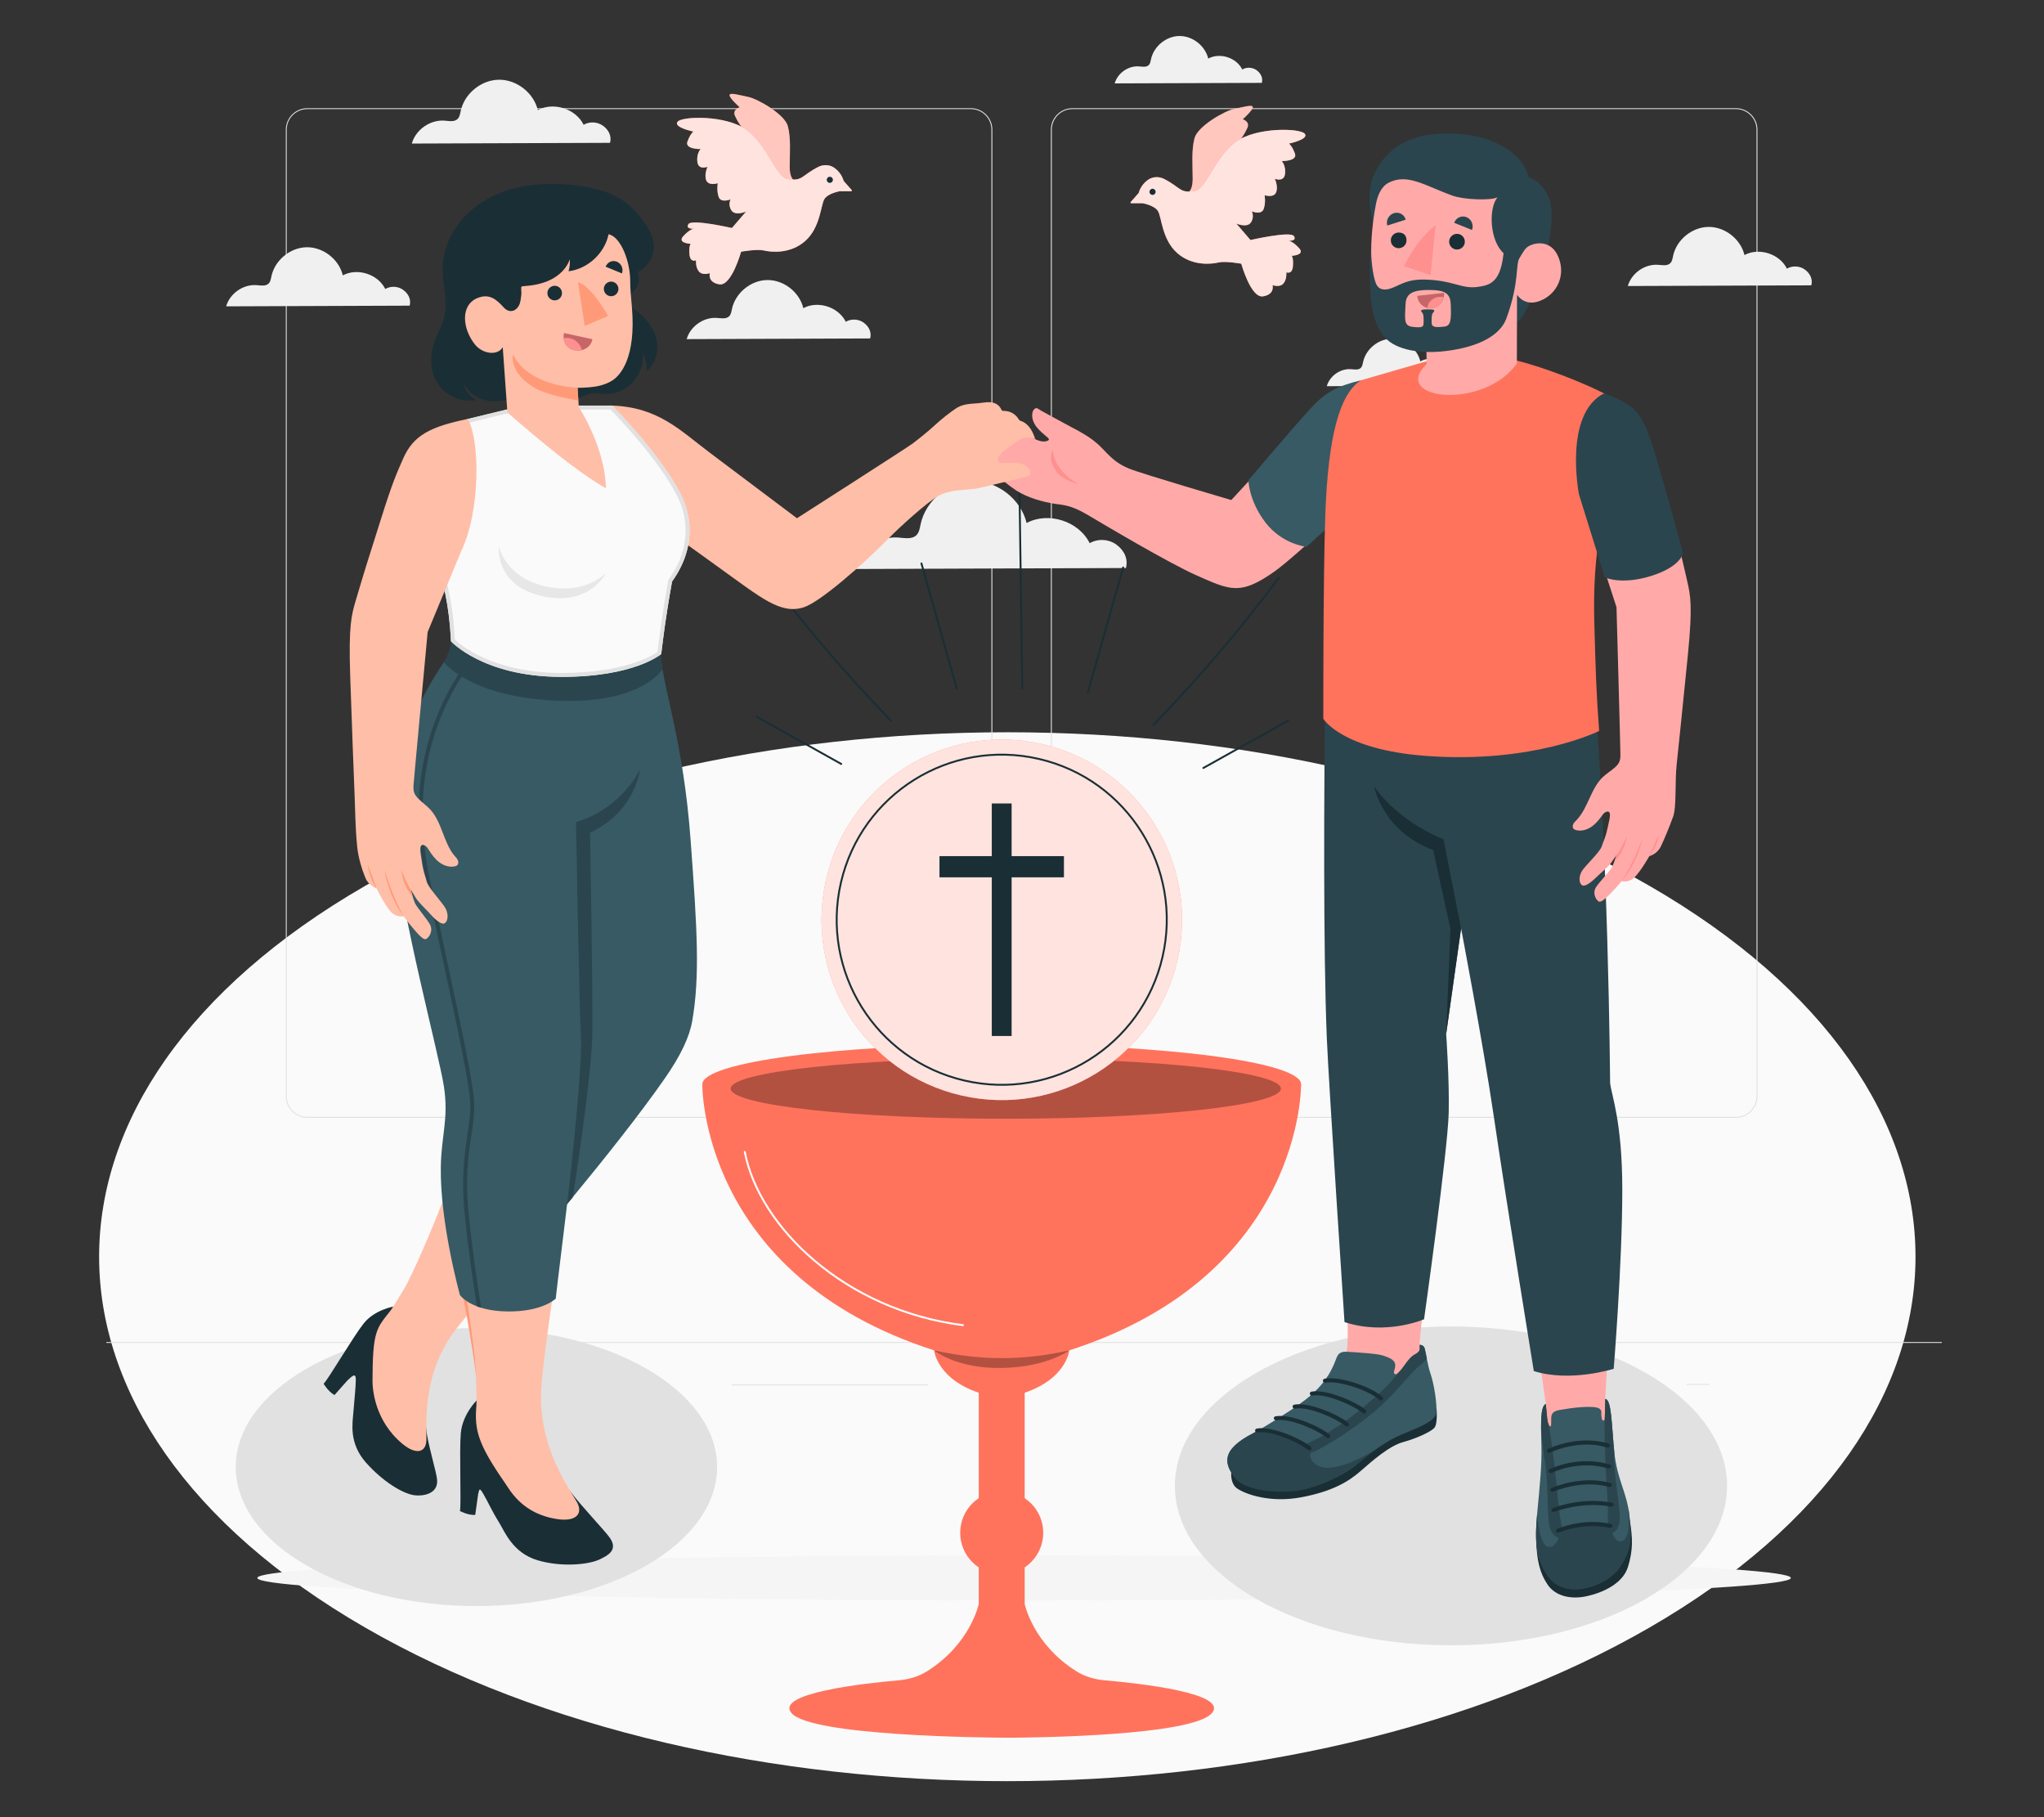 <?xml version="1.0" encoding="UTF-8"?>
<svg id="Layer_2" data-name="Layer 2" xmlns="http://www.w3.org/2000/svg" viewBox="0 0 540 480">
  <rect x="0" y="0" width="540" height="480" fill="#333333" stroke="none"/>
  <defs>
    <style>
      .cls-1 {
        fill: #ff9a79;
      }

      .cls-1, .cls-2, .cls-3, .cls-4, .cls-5, .cls-6, .cls-7, .cls-8, .cls-9, .cls-10, .cls-11, .cls-12, .cls-13, .cls-14, .cls-15, .cls-16, .cls-17, .cls-18 {
        stroke-width: 0px;
      }

      .cls-2 {
        fill: #ff735d;
      }

      .cls-3 {
        fill: #375a64;
      }

      .cls-4 {
        fill: #e1e1e1;
      }

      .cls-5 {
        fill: #ffbea7;
      }

      .cls-6 {
        fill: #2b454e;
      }

      .cls-7 {
        opacity: .3;
      }

      .cls-8 {
        opacity: .8;
      }

      .cls-8, .cls-16 {
        fill: #fff;
      }

      .cls-9 {
        fill: #c76668;
      }

      .cls-10 {
        fill: #f5f5f5;
      }

      .cls-11 {
        fill: #f0f0f0;
      }

      .cls-12, .cls-19, .cls-20, .cls-21 {
        fill: none;
      }

      .cls-13 {
        fill: #1a2e35;
      }

      .cls-14 {
        fill: #e7e7e7;
      }

      .cls-15 {
        fill: #ff9090;
      }

      .cls-16 {
        opacity: .6;
      }

      .cls-17 {
        fill: #fafafa;
      }

      .cls-18 {
        fill: #ffaaa8;
      }

      .cls-19 {
        stroke: #fff;
      }

      .cls-19, .cls-20 {
        stroke-linecap: round;
        stroke-linejoin: round;
      }

      .cls-19, .cls-20, .cls-21 {
        stroke-width: .5px;
      }

      .cls-20, .cls-21 {
        stroke: #1a2e35;
      }

      .cls-21 {
        stroke-miterlimit: 10;
      }
    </style>
  </defs>
  <g id="Layer_2-2" data-name="Layer 2">
    <g>
      <g>
        <path class="cls-11" d="m332.03,18.58c-1.08-.82-2.67-.91-3.84-.23-1.56-3.15-5.9-4.54-8.99-2.88-.81-3.39-4.15-6-7.63-5.96-3.49.04-6.76,2.73-7.49,6.14-.12.54-.19,1.14-.58,1.53-.63.64-1.68.43-2.58.36-2.82-.22-5.66,1.76-6.43,4.49l38.87-.14c.34-1.32-.25-2.49-1.33-3.31Z"/>
        <path id="Floor" class="cls-17" d="m96.46,234c-93.7,54.1-93.7,141.81,0,195.91,93.7,54.1,245.62,54.1,339.32,0,93.7-54.1,93.7-141.81,0-195.91-93.7-54.1-245.62-54.1-339.32,0Z"/>
        <g>
          <g>
            <g>
              <path class="cls-4" d="m458.61,295.27h-175.29c-3.13,0-5.69-2.55-5.69-5.69V34.26c0-3.13,2.55-5.68,5.69-5.68h175.29c3.13,0,5.69,2.55,5.69,5.68v255.32c0,3.13-2.55,5.69-5.69,5.69ZM283.32,28.82c-3,0-5.44,2.44-5.44,5.44v255.32c0,3,2.44,5.44,5.44,5.44h175.29c3,0,5.44-2.44,5.44-5.44V34.26c0-3-2.44-5.44-5.44-5.44h-175.29Z"/>
              <path class="cls-4" d="m256.48,295.27H81.19c-3.13,0-5.68-2.55-5.68-5.69V34.26c0-3.13,2.55-5.68,5.68-5.68h175.29c3.13,0,5.69,2.55,5.69,5.68v255.32c0,3.13-2.55,5.69-5.69,5.69ZM81.19,28.82c-3,0-5.44,2.44-5.44,5.44v255.32c0,3,2.44,5.44,5.44,5.44h175.29c3,0,5.44-2.44,5.44-5.44V34.26c0-3-2.44-5.44-5.44-5.44H81.19Z"/>
            </g>
            <rect class="cls-4" x="28.1" y="354.49" width="484.9" height=".24"/>
          </g>
          <rect class="cls-4" x="78.21" y="368.33" width="15.58" height=".24"/>
          <rect class="cls-4" x="193.3" y="365.7" width="51.91" height=".24"/>
          <rect class="cls-4" x="94.75" y="377.34" width="35.16" height=".24"/>
          <rect class="cls-4" x="395.03" y="365.57" width="41.89" height=".24"/>
          <rect class="cls-4" x="445.55" y="365.57" width="6.14" height=".24"/>
          <rect class="cls-4" x="334.76" y="371.62" width="52.26" height=".24"/>
        </g>
        <path class="cls-11" d="m476.87,71.24c-1.35-1.02-3.33-1.14-4.79-.28-1.94-3.92-7.35-5.66-11.21-3.59-1.01-4.23-5.17-7.48-9.52-7.43-4.35.05-8.43,3.4-9.34,7.65-.14.68-.24,1.42-.72,1.91-.79.8-2.1.53-3.22.45-3.52-.27-7.06,2.2-8.02,5.6l48.48-.18c.42-1.64-.31-3.11-1.66-4.13Z"/>
        <path class="cls-11" d="m228.23,85.27c-1.35-1.02-3.33-1.14-4.79-.28-1.94-3.92-7.35-5.66-11.21-3.59-1.01-4.23-5.17-7.48-9.52-7.43-4.35.05-8.43,3.4-9.34,7.65-.14.68-.24,1.42-.72,1.91-.79.8-2.1.53-3.22.45-3.52-.27-7.06,2.2-8.02,5.6l48.48-.18c.42-1.64-.31-3.11-1.66-4.13Z"/>
        <path class="cls-11" d="m106.57,76.61c-1.35-1.02-3.33-1.14-4.79-.28-1.94-3.92-7.35-5.66-11.21-3.59-1.01-4.23-5.17-7.48-9.52-7.43-4.35.05-8.43,3.4-9.34,7.65-.14.68-.24,1.42-.72,1.91-.79.8-2.1.53-3.22.45-3.52-.27-7.06,2.2-8.02,5.6l48.48-.18c.42-1.64-.31-3.11-1.66-4.13Z"/>
        <path class="cls-11" d="m159.36,33.26c-1.46-1.1-3.59-1.23-5.17-.3-2.1-4.24-7.94-6.11-12.11-3.88-1.09-4.57-5.59-8.08-10.28-8.02-4.7.06-9.11,3.68-10.09,8.27-.16.73-.26,1.53-.78,2.06-.85.87-2.26.58-3.47.48-3.8-.3-7.63,2.37-8.66,6.05l52.37-.19c.46-1.77-.33-3.36-1.79-4.46Z"/>
        <path class="cls-11" d="m388.06,98.56c-1.08-.82-2.67-.91-3.84-.23-1.56-3.15-5.9-4.54-8.99-2.88-.81-3.39-4.15-6-7.63-5.96-3.49.04-6.76,2.73-7.49,6.14-.12.54-.19,1.14-.58,1.53-.63.64-1.68.43-2.58.36-2.82-.22-5.66,1.76-6.43,4.49l38.87-.14c.34-1.32-.25-2.49-1.33-3.31Z"/>
        <path class="cls-11" d="m407.86,169.16c-1.08-.82-2.67-.91-3.84-.23-1.56-3.15-5.9-4.54-8.99-2.88-.81-3.39-4.15-6-7.63-5.96-3.49.04-6.76,2.73-7.49,6.14-.12.54-.19,1.14-.58,1.53-.63.64-1.68.43-2.58.36-2.82-.22-5.66,1.76-6.43,4.49l38.87-.14c.34-1.32-.25-2.49-1.33-3.31Z"/>
        <path class="cls-11" d="m294.99,143.9c-2.01-1.52-4.94-1.69-7.11-.42-2.88-5.83-10.92-8.4-16.66-5.33-1.5-6.28-7.68-11.11-14.14-11.03-6.46.08-12.53,5.05-13.87,11.37-.21,1-.35,2.1-1.07,2.84-1.17,1.19-3.11.79-4.78.66-5.23-.41-10.49,3.26-11.91,8.31l72.01-.26c.63-2.44-.45-4.62-2.46-6.14Z"/>
        <path class="cls-10" d="m473.12,416.81c0,3.28-90.69,5.95-202.57,5.95s-202.57-2.66-202.57-5.95,90.69-5.95,202.57-5.95,202.57,2.66,202.57,5.95Z"/>
        <g>
          <path class="cls-2" d="m343.73,286.4h-158.19s-.72,50.37,61.24,70.29c0,0,.72,7.97,13.04,11.59h9.63c12.32-3.62,13.04-11.59,13.04-11.59,61.96-19.93,61.24-70.29,61.24-70.29Z"/>
          <path class="cls-2" d="m291.72,443.83c-2.62-.23-5.16-1-7.31-2.35-11.53-7.2-13.7-17.78-13.7-17.78v-60.6l-3.77.59h0s-8.37-.59-8.37-.59v60.6s-2.17,10.57-13.7,17.78c-2.16,1.35-4.7,2.12-7.31,2.35-9.2.8-32.99,3.42-28.45,8.68,5.21,6.04,50.71,6.47,57.08,6.5h0s.13,0,.36,0c.25,0,.39,0,.39,0h0c6.11-.03,48.04-.48,53.23-6.5,4.54-5.26-19.25-7.88-28.45-8.68Z"/>
          <circle class="cls-2" cx="264.64" cy="404.88" r="10.97"/>
          <ellipse class="cls-2" cx="264.64" cy="286.4" rx="79.09" ry="10.51"/>
          <ellipse class="cls-7" cx="265.71" cy="287.55" rx="72.69" ry="7.96"/>
          <path class="cls-7" d="m282.5,356.69c-12.48,2.76-23.23,2.72-35.72,0,0,0,5.88,4.93,18.12,4.65,11.88-.28,17.6-4.65,17.6-4.65Z"/>
          <g>
            <circle class="cls-2" cx="264.64" cy="242.94" r="47.62" transform="translate(-31.59 446.17) rotate(-77)"/>
            <circle class="cls-8" cx="264.64" cy="242.94" r="47.62" transform="translate(-31.59 446.17) rotate(-77)"/>
            <g>
              <rect class="cls-13" x="262.02" y="212.23" width="5.24" height="61.42"/>
              <rect class="cls-13" x="248.2" y="226.14" width="32.88" height="5.6"/>
            </g>
            <circle class="cls-21" cx="264.64" cy="242.94" r="43.6" transform="translate(-31.67 446.05) rotate(-76.98)"/>
          </g>
          <path class="cls-19" d="m196.76,304.28c3.78,19.74,26.4,41.8,57.64,45.76"/>
        </g>
        <g>
          <path class="cls-20" d="m222.25,201.8c-7.49-4.18-14.97-8.36-22.46-12.55"/>
          <path class="cls-20" d="m235.44,190.41c-11.87-12.22-22.96-25.21-33.16-38.86"/>
          <path class="cls-20" d="m252.76,181.85c-2.86-10.13-6.47-22.89-9.33-33.02"/>
          <path class="cls-20" d="m317.91,202.86c7.49-4.18,14.97-8.36,22.46-12.55"/>
          <path class="cls-20" d="m304.71,191.47c11.87-12.22,22.96-25.21,33.16-38.86"/>
          <path class="cls-20" d="m287.4,182.91c2.86-10.13,6.47-22.89,9.33-33.02"/>
          <path class="cls-20" d="m270.08,181.85c-.25-17.61-.5-35.22-.75-52.83"/>
        </g>
        <g>
          <path class="cls-2" d="m313.37,51.06s1.72-.07,1.72-3.81-.36-7.62.5-10.78c.86-3.16,7.98-7.19,10.42-7.69,2.44-.5,5.03-1.29,4.96-.43s-2.66,3.16-2.66,3.16c0,0,2.01.57,1.22,2.3-.79,1.72-1.65,2.81-1.65,2.81,0,0-.22,7.1-.29,7.32-.07.22-5.42,10.78-5.42,10.78l-8.8-3.66Z"/>
          <path class="cls-16" d="m313.37,51.06s1.72-.07,1.72-3.81-.36-7.62.5-10.78c.86-3.16,7.98-7.19,10.42-7.69,2.44-.5,5.03-1.29,4.96-.43s-2.66,3.16-2.66,3.16c0,0,2.01.57,1.22,2.3-.79,1.72-1.65,2.81-1.65,2.81,0,0-.22,7.1-.29,7.32-.07.22-5.42,10.78-5.42,10.78l-8.8-3.66Z"/>
          <path class="cls-2" d="m300.86,50.93l-2.15,2.45c-.1.12-.02.3.14.3h2.99s3.13.52,4.09,2.09c.96,1.56,1.04,7.48,5.04,11.04,4,3.56,9.13,2.96,10.96,2.52,1.83-.43,6,.33,6,.33,0,0,2.52,9.14,5.74,8.62,3.22-.52,2.52-2.96,2.52-2.96,0,0,1.91.7,2.87-.43.96-1.13.78-2.96.78-2.96,0,0,1.57.7,1.74-1.65.17-2.35-.35-2.7-.35-2.7,0,0,3.65-.17,2-2-1.65-1.83-2.78-2-2.78-2,0,0,2.26.17,1.39-1.22-.87-1.39-11.48,1.04-11.48,1.04l-3.74-4.35s2.78,1.22,3.83-.26c1.04-1.48.26-2.96.26-2.96,0,0,2.52,1.04,3.13-.61.61-1.65.26-3.65.26-3.65,0,0,2.43.78,3.04-.78s-.35-3.56-.35-3.56c0,0,2.43.96,2.7-1.3.26-2.26-.87-3.39-.87-3.39,0,0,4.26.09,3.48-2-.78-2.09-1.57-2.61-1.57-2.61,0,0,5.39-1.13,4.17-2.61-1.22-1.48-12.78-1.83-18.26,2.17s-7.74,12.43-10.78,12.95c-4.04.69-3.64-.91-8.15-3.19-1.36-.69-3.02-.61-4.26.28-1.95,1.39-2.4,3.38-2.4,3.38Z"/>
          <path class="cls-8" d="m300.86,50.93l-2.15,2.45c-.1.12-.02.3.14.3h2.99s3.13.52,4.09,2.09c.96,1.56,1.04,7.48,5.04,11.04,4,3.56,9.13,2.96,10.96,2.52,1.83-.43,6,.33,6,.33,0,0,2.52,9.14,5.74,8.62,3.22-.52,2.52-2.96,2.52-2.96,0,0,1.91.7,2.87-.43.96-1.13.78-2.96.78-2.96,0,0,1.57.7,1.74-1.65.17-2.35-.35-2.7-.35-2.7,0,0,3.65-.17,2-2-1.65-1.83-2.78-2-2.78-2,0,0,2.26.17,1.39-1.22-.87-1.39-11.48,1.04-11.48,1.04l-3.74-4.35s2.78,1.22,3.83-.26c1.04-1.48.26-2.96.26-2.96,0,0,2.52,1.04,3.13-.61.61-1.65.26-3.65.26-3.65,0,0,2.43.78,3.04-.78s-.35-3.56-.35-3.56c0,0,2.43.96,2.7-1.3.26-2.26-.87-3.39-.87-3.39,0,0,4.26.09,3.48-2-.78-2.09-1.57-2.61-1.57-2.61,0,0,5.39-1.13,4.17-2.61-1.22-1.48-12.78-1.83-18.26,2.17s-7.74,12.43-10.78,12.95c-4.04.69-3.64-.91-8.15-3.19-1.36-.69-3.02-.61-4.26.28-1.95,1.39-2.4,3.38-2.4,3.38Z"/>
          <path class="cls-13" d="m305.3,50.67c0,.45-.36.81-.81.81s-.81-.36-.81-.81.36-.81.81-.81.81.36.81.81Z"/>
        </g>
        <g>
          <path class="cls-2" d="m210.35,47.89s-1.72-.07-1.72-3.81.36-7.62-.5-10.78c-.86-3.16-7.98-7.19-10.42-7.69-2.44-.5-5.03-1.29-4.96-.43.07.86,2.66,3.16,2.66,3.16,0,0-2.01.57-1.22,2.3.79,1.72,1.65,2.81,1.65,2.81,0,0,.22,7.1.29,7.32.07.22,5.42,10.78,5.42,10.78l8.8-3.66Z"/>
          <path class="cls-16" d="m210.35,47.89s-1.72-.07-1.72-3.81.36-7.62-.5-10.78c-.86-3.16-7.98-7.19-10.42-7.69-2.44-.5-5.03-1.29-4.96-.43.07.86,2.66,3.16,2.66,3.16,0,0-2.01.57-1.22,2.3.79,1.72,1.65,2.81,1.65,2.81,0,0,.22,7.1.29,7.32.07.22,5.42,10.78,5.42,10.78l8.8-3.66Z"/>
          <path class="cls-2" d="m222.86,47.76l2.15,2.45c.1.12.02.3-.14.3h-2.99s-3.13.52-4.09,2.09c-.96,1.57-1.04,7.48-5.04,11.04-4,3.56-9.13,2.96-10.96,2.52-1.83-.43-6,.33-6,.33,0,0-2.52,9.14-5.74,8.62-3.22-.52-2.52-2.96-2.52-2.96,0,0-1.91.7-2.87-.43-.96-1.13-.78-2.96-.78-2.96,0,0-1.57.7-1.74-1.65-.17-2.35.35-2.7.35-2.7,0,0-3.65-.17-2-2,1.65-1.83,2.78-2,2.78-2,0,0-2.26.17-1.39-1.22.87-1.39,11.48,1.04,11.48,1.04l3.74-4.35s-2.78,1.22-3.83-.26c-1.04-1.48-.26-2.96-.26-2.96,0,0-2.52,1.04-3.13-.61-.61-1.65-.26-3.65-.26-3.65,0,0-2.43.78-3.04-.78-.61-1.57.35-3.56.35-3.56,0,0-2.43.96-2.7-1.3-.26-2.26.87-3.39.87-3.39,0,0-4.26.09-3.48-2,.78-2.09,1.56-2.61,1.56-2.61,0,0-5.39-1.13-4.17-2.61,1.22-1.48,12.78-1.83,18.26,2.17s7.74,12.43,10.78,12.95c4.04.69,3.64-.91,8.15-3.19,1.36-.69,3.02-.61,4.26.28,1.95,1.39,2.4,3.38,2.4,3.38Z"/>
          <path class="cls-8" d="m222.86,47.76l2.15,2.45c.1.12.02.3-.14.3h-2.99s-3.13.52-4.09,2.09c-.96,1.57-1.04,7.48-5.04,11.04-4,3.56-9.13,2.96-10.96,2.52-1.83-.43-6,.33-6,.33,0,0-2.52,9.14-5.74,8.62-3.22-.52-2.52-2.96-2.52-2.96,0,0-1.91.7-2.87-.43-.96-1.13-.78-2.96-.78-2.96,0,0-1.57.7-1.74-1.65-.17-2.35.35-2.7.35-2.7,0,0-3.65-.17-2-2,1.65-1.83,2.78-2,2.78-2,0,0-2.26.17-1.39-1.22.87-1.39,11.48,1.04,11.48,1.04l3.74-4.35s-2.78,1.22-3.83-.26c-1.04-1.48-.26-2.96-.26-2.96,0,0-2.52,1.04-3.13-.61-.61-1.65-.26-3.65-.26-3.65,0,0-2.43.78-3.04-.78-.61-1.57.35-3.56.35-3.56,0,0-2.43.96-2.7-1.3-.26-2.26.87-3.39.87-3.39,0,0-4.26.09-3.48-2,.78-2.09,1.56-2.61,1.56-2.61,0,0-5.39-1.13-4.17-2.61,1.22-1.48,12.78-1.83,18.26,2.17s7.74,12.43,10.78,12.95c4.04.69,3.64-.91,8.15-3.19,1.36-.69,3.02-.61,4.26.28,1.95,1.39,2.4,3.38,2.4,3.38Z"/>
          <path class="cls-13" d="m218.42,47.5c0,.45.36.81.81.81s.81-.36.81-.81-.36-.81-.81-.81-.81.36-.81.81Z"/>
        </g>
        <ellipse id="Shadow" class="cls-4" cx="383.33" cy="392.49" rx="72.94" ry="42.11"/>
        <ellipse id="Shadow-2" data-name="Shadow" class="cls-4" cx="125.87" cy="387.52" rx="63.58" ry="36.71"/>
        <g id="Characters">
          <g id="Bottom">
            <g>
              <path class="cls-18" d="m375.05,355.24c0-3.08,1.96-16.91,1.96-16.91l-21.63-.78s1.34,15.33.26,20.07c-.72,3.15-4.46,8.04-5.54,9.61-1.08,1.57,13.52,2.19,18.9.77,5.39-1.41,6.74-3.77,6.86-7.02.13-3.25-.82-5.74-.82-5.74Z"/>
              <g>
                <path class="cls-13" d="m325.5,388.36c-.34.02-.62,3.48,1.33,4.81,2.25,1.54,8.71,3.87,16.94,2.33,8.23-1.54,12.56-4.18,15.7-6.94,3.15-2.76,7.55-6.64,11.25-7.65,3.44-.94,7.12-2.63,8.17-3.69,1.05-1.06.6-5.41.6-5.41l-53.99,16.54Z"/>
                <path class="cls-3" d="m375.05,355.24s1.04-.06,1.32.94c.34,1.19.85,4.66,1.53,6.6.95,2.69,1.84,8.28,1.53,10.55-.31,2.27-5.88,4.21-9.42,5.71-3.62,1.54-7.73,4.48-11.3,7.57-3.7,3.19-11.69,6.79-17.09,7.12-6.4.39-13.72-1.01-15.56-3.6-2.27-3.21-4.02-6.99,5.19-11.64,1.74-.88,7.82-4.71,9.88-6.09,5.59-3.73,9.47-7.07,11.74-13.15.27-.71.54-1.5,1.24-1.9.54-.31,1.21-.31,1.83-.28,1.59.09,7.95.46,9.43.99,1.31.47,3.16.99,3.23,2.48.03.52-.1,1.03-.26,1.53-.09.31-.15.72.15.88.29.15.64-.07.87-.29.94-.88,1.59-1.97,2.37-2.97.41-.54.87-1.06,1.41-1.5.49-.4,1.13-.62,1.56-1.07.54-.56.36-1.2.34-1.9Z"/>
                <path class="cls-6" d="m358.71,386.61c1.57-1.36,3.24-2.68,4.93-3.87h0s-10.73,6.93-15.43,4.43c-3.03-1.61-1.79-3.9-1.77-4.61.02-.71-10.56-4.96-13.4-5.08h0c-.76.45-1.4.81-1.8,1.01-9.21,4.65-7.46,8.43-5.19,11.64,1.83,2.59,7.19,4.35,15.45,3.79,5.4-.37,13.5-4.12,17.2-7.31Z"/>
                <path class="cls-6" d="m347.09,380.46c-5.75,2.55-3.17,3.38-1.5,3.48,1.67.1,11.23-5.85,16.99-10.63,6-4.98,9.65-10.23,11.88-12.06.83-.68,1.72-1.51,2.51-2.28-.24-1.17-.43-2.24-.59-2.8-.28-1-1.32-.94-1.32-.94.02.7.2,1.34-.34,1.9-.43.44-1.07.67-1.56,1.07-.54.44-.99.96-1.41,1.5-.77,1-1.43,2.09-2.37,2.97-4.75,6.3-16.54,15.24-22.29,17.78Z"/>
                <g>
                  <path class="cls-13" d="m345.95,383.13c.13,0,.26-.06.36-.15.24-.2.25-.54.03-.75-1.79-1.74-9.97-5.62-14.28-4.89-.32.05-.53.33-.48.62.05.29.32.47.67.43,4.02-.67,11.81,3.19,13.23,4.58.12.12.3.18.46.16Z"/>
                  <path class="cls-13" d="m350.9,379.89c.13,0,.26-.06.36-.15.24-.2.25-.54.03-.75-1.79-1.74-9.97-5.61-14.28-4.89-.32.05-.53.33-.48.62.05.29.35.48.67.43,4.03-.67,11.81,3.19,13.23,4.57.12.12.3.18.46.16Z"/>
                  <path class="cls-13" d="m355.86,376.81c.13,0,.26-.06.36-.15.24-.2.25-.54.03-.75-1.79-1.74-9.97-5.62-14.28-4.89-.32.05-.53.33-.48.62.05.29.34.48.67.43,4.03-.67,11.81,3.19,13.23,4.57.12.12.3.18.46.16Z"/>
                  <path class="cls-13" d="m360.41,373.37c.13,0,.26-.06.36-.15.24-.2.25-.54.03-.75-1.79-1.74-9.99-5.61-14.28-4.89-.32.05-.53.33-.48.62.05.29.34.48.67.43,4.02-.67,11.81,3.19,13.23,4.57.12.12.3.18.46.16Z"/>
                  <path class="cls-13" d="m364.87,369.93c.13,0,.25-.05.35-.14.24-.2.26-.54.04-.75-2.47-2.48-10.97-5.6-15.28-4.87-.32.05-.53.33-.48.62.05.29.35.47.67.43,3.88-.65,12.03,2.35,14.21,4.55.12.13.3.18.47.17Z"/>
                </g>
              </g>
            </g>
            <g>
              <path class="cls-18" d="m424.09,369.53s.25-5.66,1.03-17.83l-19.3,1.03,2.56,18.13s-.51,5.89.99,9.09c1.49,3.2,12.76,3.58,14.58-.23,1.82-3.8.15-10.19.15-10.19Z"/>
              <g>
                <path class="cls-13" d="m405.85,406.97c.15,5.17.96,8.59,3.01,11.61,2.05,3.02,6.1,3.96,10.28,3.06,4.18-.9,9.58-3.29,10.95-7.75,1.37-4.46,1.25-7.52.5-12.3l-24.74,5.39Z"/>
                <path class="cls-3" d="m424.09,369.53c1.7.11,1.68,7.01,2.38,13.95.76,7.44,3.26,10.51,3.96,16.61.8,6.97.24,10.09-2.82,14.32-3.06,4.23-13.46,8.4-18.27,2.38-3.92-4.91-3.87-10.37-3.21-17.33.68-7.2,1.22-12.27,1.09-17.73-.12-5.22-.35-10.28,1.16-10.87.08.77.16,1.74.25,2.49.07.58.13,3.4,1.08,3.43.12-.67.12-1.29.1-1.97-.02-.59.06-1.23.54-1.69.48-.46,1.23-.6,1.92-.72,1.69-.29,3.39-.55,5.1-.68.85-.07,1.71-.11,2.56-.1.69,0,1.51.05,2.15.25.4.12.76.37.9.71.1.25.07.53.06.8-.02.48.03.96.16,1.43.05.21.21.46.46.41.2-.04.29-.25.3-.42.04-.84.15-4.81.13-5.26Z"/>
                <path class="cls-6" d="m430.13,398.11c.13,1.01.87,7.66-1.33,8.87-2.38,1.31-3.44-3.92-3.44-3.92,0,0-5.39-1.39-13.44,1.57.36,1.08-1,4.65-3.15,3.9-2.13-.74-2.68-8.38-2.69-8.48-.6,6.68-.53,11.97,3.27,16.73,4.8,6.02,15.21,1.85,18.27-2.38,3.06-4.23,3.62-7.35,2.82-14.32-.08-.7-.19-1.35-.31-1.98Z"/>
                <path class="cls-6" d="m424.72,403.51c-.07,2.52,2.91,1.66,3.18-1.9.27-3.56-1.7-12-1.43-18.13-.71-6.94-.68-13.84-2.38-13.95,0,.09-.08,3.62-.08,3.62,0,0-.03,1.1-.06,1.64-.16,5.14.3,15.08.63,19.78.34,4.7.2,6.42.13,8.94Z"/>
                <path class="cls-6" d="m412.84,404.55c-.46-2.47-.87-4.15-1.27-8.84-.4-4.66-1.49-14.42-2.46-19.5-.38-.86-.43-2.45-.48-2.87-.08-.7-.15-1.59-.23-2.33,0-.05-.02-.1-.03-.16-1.09.44-1.27,3.23-1.23,6.72.13,2.02.41,4.51.83,7.53,1.22,5.99.6,14.71,1.42,18.18.83,3.46,3.91,3.74,3.45,1.27Z"/>
                <g>
                  <path class="cls-13" d="m411.75,404.83c.08,0,.16-.03.23-.06.06-.03,6.37-2.73,13.2-1.2.34.07.69-.1.79-.38.1-.29-.09-.58-.42-.65-7.31-1.64-13.84,1.17-14.12,1.29-.31.14-.45.46-.3.72.11.2.36.3.61.28Z"/>
                  <path class="cls-13" d="m410.54,399.36c.07,0,.14-.02.21-.05.07-.03,7.15-2.81,14.78-1.34.34.06.68-.12.78-.4.09-.29-.11-.58-.45-.64-8.07-1.56-15.31,1.3-15.61,1.42-.32.13-.47.45-.33.72.11.21.36.32.62.3Z"/>
                  <path class="cls-13" d="m425.32,392.78c.24-.02.46-.16.55-.36.12-.28-.04-.58-.37-.68-7.57-2.16-15.26,1.15-15.59,1.3-.32.14-.45.46-.3.72.15.26.54.35.84.22.07-.03,7.55-3.25,14.59-1.22.09.03.18.03.27.02Z"/>
                  <path class="cls-13" d="m425.08,387.88c.24-.02.45-.15.55-.35.13-.28-.03-.59-.35-.68-8.32-2.52-15.59,1.1-15.9,1.26s-.41.48-.24.74c.17.25.57.33.86.18.07-.04,7.07-3.5,14.81-1.16.09.03.19.04.28.03Z"/>
                  <path class="cls-13" d="m424.78,382.37c.23-.02.45-.15.54-.35.13-.28-.02-.59-.34-.69-7.79-2.47-15.69,1.24-16.02,1.41-.31.15-.43.48-.26.73.16.26.55.35.86.19.08-.04,7.71-3.62,14.94-1.33.09.03.19.04.28.03Z"/>
                </g>
              </g>
            </g>
            <g>
              <path class="cls-6" d="m420.75,178.14c4.17,43.09,4.62,107.91,4.62,107.91.36,3.27,3.22,10.23,3.22,28.17,0,19.68-2.27,47.34-2.27,47.34,0,0-11.39,3.65-21.11.6,0,0-6.93-42.53-10.56-67.22-2.85-19.38-8.65-49.7-8.65-49.7l-3.94,27.85s.88,12.29.67,20.9c-.25,10.02-6.51,54.49-6.51,54.49,0,0-10.01,4.36-21.02.74,0,0-4.17-62.94-4.67-74.98-.97-23.61-.74-64.74-.42-95.25l70.64-.85Z"/>
              <path class="cls-13" d="m386,245.23l-4.64-23.56s-11.58-4.27-18.34-13.95c0,0,2.15,11.82,15.6,16.82l4.56,20.8-1.12,27.73,3.94-27.85Z"/>
            </g>
          </g>
          <g id="Top">
            <g>
              <g id="Arm">
                <path class="cls-18" d="m298.1,123.69c-4.25-1.73-5.82-4.42-8.2-6.5-3.01-2.64-6.39-4.02-11.5-6.88-.87-.49-1.75-.97-2.64-1.45-.43-.23-.87-.45-1.26-.73-.37-.27-.69-.48-1.17-.13-.33.25-.5.67-.58,1.07-.26,1.34.31,2.72,1.15,3.78.84,1.06,1.94,1.89,2.95,2.79.78.69-.4.94-.98.98-2.81.18-8.64-4.8-11.06-6.07-1.1-.57-1.94-1.77-3.28-1.07-.45.23-.86.55-1.34.69-.51.15-1.05.09-1.58.1-.79.02-1.6.23-2.2.75-.6.52-.94,1.38-.67,2.11.21.58.75,1.01.85,1.62.05.28,0,.58,0,.86.02,1.29,1.15,2.22,1.93,3.23.68.88.98,1.93,1.6,2.83.67.96,1.29,1.9,2.11,2.75,1.63,1.68,4.3,3.88,6.27,5.15,2.87,1.84,6.88,3.01,10.3,3.53,1.99.3,4.06.24,8.56,2.91,4.5,2.67,21.4,12.72,28.79,15.99,8.94,3.97,11.55,5.27,20.48-.99,5.92-4.16,26.08-23.3,26.08-23.3l3.01-26.87s-10.18-1.6-21.99,11.24c-8.46,9.2-18.43,20-18.43,20,0,0-23.61-6.9-27.21-8.37Z"/>
              </g>
              <path class="cls-3" d="m359.5,100.46c-6.65,1.63-9.36,3.26-13.06,7.22-4.68,5.03-16.62,19.17-16.62,19.17,0,0,.06,5.38,4.51,11.18,4.46,5.8,10.84,6.4,10.84,6.4l18.05-16.42-3.73-27.56Z"/>
              <path class="cls-15" d="m278.15,118.55c-.06,4.43,4.4,8.21,6.91,9.32,0,0-4.21-.81-5.95-3.26-1.91-2.69-1.66-4.36-.96-6.05Z"/>
            </g>
            <path class="cls-2" d="m400.36,95.14c6.25,1.56,17.59,5.48,26.27,10.28,0,0-.45,17.4-3.9,35.19-1.28,6.6-1.77,14.94-1.54,23.58.33,12.24.52,18.79,1.28,28.88,0,0-17.3,8.71-45.72,6.6-22.31-1.66-27.15-9.82-27.15-9.82,0,0-.05-36.94.51-53.39.74-21.61,3.88-32.38,9.39-36l17.59-5.09,23.27-.23Z"/>
            <g id="Arm-2" data-name="Arm">
              <g id="Arm-3" data-name="Arm">
                <g>
                  <g>
                    <path class="cls-18" d="m416.47,216.65c-.31.33-.66.64-.85,1.05-.19.41-.2.95.13,1.26.15.15.36.23.56.29,1.34.38,2.81,0,3.98-.76,1.17-.76,2.07-1.85,2.89-2.98.28-.38.56-.79.99-.99,1.88-.89.95,2.24.8,2.97-.78,3.9-1.33,4.53-1.81,6.07-.48,1.53-4.3,5.04-5.19,6.45-.89,1.41-.85,3.07-.15,3.72.7.65,2.18-.31,4.02-2.11,1.25-1.22,3.14-2.74,3.84-3.77.69-1.03,1.43-2.06,1.43-2.06,0,0-.83,2.67-1.5,3.7-.66,1.03-3.21,3.63-4.01,4.93-.8,1.29-.17,2.75.29,3.25.46.5.69,1.25,3.13-1.2,2.44-2.44,3.39-3.73,3.39-3.73,0,0,1.88.61,3.55-1.13,1.66-1.73,3.78-5.47,3.78-5.47,0,0,2.04-.5,3.02-2.53.99-2.03,2.29-5.26,3.25-7.87.96-2.61.44-9.26.95-13.86.16-1.41,2-19.14,2.97-29.03,1.27-12.9.68-15.49-.18-19.32-2.04-9.04-1.96-8.2-5.45-20.63-2.81-10-3.46-12.25-4.86-16.13-2.16-5.97-4.35-8.7-13.07-10.48-3.46,5.11-6.88,15.09-3.99,27.36l8.68,26.75s1.07,38.5,1.04,39.19c-.06,1.5-.38,2.18-1.52,3.18-1.01.88-2.16,1.57-3.13,2.49-3.16,3.01-3.84,7.92-6.75,11.15-.07.08-.15.16-.23.24Z"/>
                    <path class="cls-6" d="m423.76,103.91c8.44,2.95,10,5.62,12.37,12.53,2.37,6.91,8.51,29.65,8.51,29.65,0,0-.48,3.57-8.45,6.05-7.97,2.48-12.23.36-12.23.36l-6.82-21.92s-4.15-21.18,6.62-26.67Z"/>
                    <path class="cls-15" d="m428.4,232.73c1.44-1.59,2.53-3.47,3.48-5.38.91-1.94,1.68-3.95,2.13-6.05-.79,1.99-1.57,3.96-2.52,5.86-.9,1.92-1.95,3.77-3.1,5.57Z"/>
                    <path class="cls-15" d="m435.73,226.14c.71-.81,1.2-1.79,1.65-2.75.4-.99.78-1.99.96-3.06-.51.95-.91,1.93-1.35,2.89l-1.26,2.92Z"/>
                  </g>
                  <path class="cls-15" d="m427.1,225.78c1.28-1.65,2.67-4.86,2.67-4.86,0,0-.43,3.98-3.27,6.61l.6-1.75Z"/>
                </g>
              </g>
            </g>
            <g id="Head">
              <g>
                <g>
                  <path class="cls-6" d="m402.55,46.47s3.63.18,6.13,4.68c1.26,2.26,2.23,6.43-.71,18.49-1.89,7.76-4.32,11.19-5.39,13.37-1.07,2.17-3.36,2.84-3.36,2.84l-.02-9.21.17-6.42s-5.3-4.55-5.87-9.14c-.74-5.91,1.48-9.33,1.48-9.33l7.57-5.26Z"/>
                  <path class="cls-6" d="m403.81,46.74c-1.04-5.15-7.77-11.14-20.44-11.46-10.38-.27-16.35,3.46-19.79,9.61-3.44,6.14-.85,13.91-.85,13.91l32.51-3.03,8.56-9.03Z"/>
                  <path class="cls-18" d="m407.69,79.09c-4.7,2.45-6.91-1.24-6.91-1.24l-.04,18.17c-8.88,12.48-33.58,9.55-23.82.1l-.1-4.33s-1.6.05-4.14-.29c-4.24-.55-6.98-3.83-8.36-8.37-2.04-6.71-3.07-17.51-.84-29.09.43-2.24,1.32-4.69,3.34-5.75,5-2.64,9.78.84,16.91,3.39,2.95,1.06,10.06,1.36,11.9.44-2.39,2.79-2.13,11.37,1.59,14.76.67,1.19,1.36,1.88,1.88,2.32,1.58,1.3,2.75-2.2,4.01-3.59,1.27-1.38,6.1-2.73,8.32,1.68,2.24,4.48.61,9.55-3.74,11.82Z"/>
                </g>
                <g>
                  <path class="cls-6" d="m384.18,58.85l4.71,1.9c.5-1.35-.16-2.87-1.46-3.39-1.3-.52-2.76.14-3.25,1.49Z"/>
                  <path class="cls-6" d="m366.49,59.58l4.88-1.56c-.38-1.37-1.78-2.14-3.13-1.71-1.35.43-2.13,1.89-1.74,3.27Z"/>
                  <path class="cls-13" d="m386.99,63.86c0,1.14-.94,2.06-2.09,2.05-1.14,0-2.06-.94-2.05-2.09,0-1.14.94-2.06,2.09-2.05,1.14,0,2.06.94,2.05,2.09Z"/>
                  <path class="cls-13" d="m371.58,63.51c0,1.14-.94,2.06-2.09,2.05-1.14,0-2.06-.94-2.05-2.09,0-1.14.94-2.06,2.09-2.05,1.31.01,2.06.77,2.05,2.09Z"/>
                  <path class="cls-15" d="m379.28,59.46l-1.34,13.22-7.03-2.38c2.35-4.71,5.14-8.33,8.37-10.84Z"/>
                </g>
              </g>
              <path class="cls-6" d="m397.32,65.78c-.65,9.02-3.77,9.56-6.99,10.01-4.26.59-6.3-1.75-13.9-1.94-4.61-.11-6.08,1.22-8.73,2.24-1.96.75-3.53.47-4.22-1.28-.8-2.01-1.36-6.64-1.22-9.78-.48,2.88-.51,10.56.01,14.8.53,4.26,1.98,7.93,4.28,9.97,3.18,2.83,9.94,4.11,18.48,2.44,8.42-1.64,11.83-5.11,12.92-8.09,3.55-9.65,2.36-14.29,3.52-16.1,1.16-1.81-4.15-2.27-4.15-2.27Z"/>
              <path class="cls-18" d="m377.4,76.59c4.34.01,5.74.84,5.87,3.81.19,4.26-.05,5.68-1.68,5.87-1.92.21-3.33.3-3.36-.91-.04-1.22-.04-2.28.34-2.72.69-.79.46-.92-1.45-.92-1.97,0-1.89.33-1.34.93.4.44.33,1.9.31,2.74-.03.92-.24,1.27-2.97.94-2.38-.29-1.93-2.19-1.8-5.84.09-2.46,1.16-3.91,6.07-3.89Z"/>
              <path class="cls-9" d="m381.49,77.35l-7.08.8c.17,2.02,1.9,3.47,3.86,3.25,1.96-.22,3.4-2.04,3.23-4.05Z"/>
              <path class="cls-15" d="m380.54,78.4c.3,0,.58.04.86.1-.34,1.52-1.56,2.73-3.13,2.91-.39.04-.77,0-1.14-.08.05-1.61,1.55-2.91,3.42-2.93Z"/>
            </g>
          </g>
        </g>
        <g id="Character">
          <g id="Bottom-2" data-name="Bottom">
            <g>
              <path class="cls-13" d="m103.99,345.12s-5.04.82-7.93,4.49c-2.89,3.67-9.29,14.67-10.56,15.89,0,0,1.13,2,2.86,3l3.43-3.87c.85-.7,2.25-2.45,2.21-.17-.03,2.28-.32,4.4-.66,8.82-.2,2.68-1.21,7.97,3.41,13.13,4.31,4.82,9.5,8.1,12.72,8.55,1.92.27,6.23-.13,6.02-3.95-.11-2.03-2.53-9.71-2.86-13.41-.34-3.84-8.64-32.48-8.64-32.48Z"/>
              <path class="cls-5" d="m98.41,364.73c0,2.1.51,10.49,7.89,16.64,3.62,3.02,6.32,2.36,6.35-1.1.04-5.54-.68-15.7,5.66-26.08,2.17-3.55,8.25-10.62,15.77-19.33v.2c7-8.14,15.02-17.53,22.32-26.76.09-.11.18-.23.27-.34.06-.08.12-.15.18-.23,7.57-9.55,14.35-19,18.33-26.81.2-.38.39-.76.57-1.14.02-.03.04-.07.05-.11h0c1.99-4.12,3.07-7.64,2.89-10.29l-17.84.33-13.56-9.03c-2.27,7.13-5.94,14.75-9.48,21.34-3.38,6.27-14.26,18.59-20.81,35.28-5.08,12.97-9.17,21.39-10.15,23-.98,1.6-3.01,5.04-3.65,5.86-3.73,4.74-4.75,5.25-4.79,18.57Z"/>
              <path class="cls-3" d="m174.39,172.49c1.17,10.76,6.14,23.7,8.04,49.16,1.78,23.87,2.5,36.32.44,48.08-.73,4.19-3.01,9.05-7.24,15.13-13.24,19.06-39.04,48.87-39.04,48.87,0,0-5.61-.31-12.2-6.15-6.38-5.64-6.39-13.64-6.39-13.64,0,0,.81-4.43,11.81-22.04,11-17.61,12.99-37.03,12.99-37.03l-4.11-76.61c16.05,2.08,27.97.18,35.69-5.76Z"/>
              <path class="cls-6" d="m124.39,327.59c-6.38-5.64-6.39-13.64-6.39-13.64,0,0,.81-4.43,11.81-22.04,11-17.61,12.99-37.03,12.99-37.03l-3.14-58.65c12.67-1.54,30.24-.71,30.24-.71.04,8.38-2.11,18.67-14,24.46,0,0,.73,41.2.58,53.24-.11,9.18-3.51,32.45-5.12,42.98-8.2,9.96-14.77,17.55-14.77,17.55,0,0-5.61-.31-12.2-6.15Z"/>
            </g>
            <g>
              <path class="cls-13" d="m125.96,369.88s-3.79,3.69-4.22,8.7c-.43,5.01.17,18.7-.23,20.54,0,0,2.04,1.15,4.04,1.04l.77-5.51c.33-1.13.22-2.03,1.42.05,1.21,2.08,2.21,4.41,4.1,7.44,1.5,2.4,3.56,8.04,10.24,10.01,6.24,1.84,13.49,1.18,16.44-.29,1.76-.88,4.9-2.26,2.64-5.59-1.2-1.77-8.01-8.93-10.3-12.08-2.37-3.28-24.9-24.31-24.9-24.31Z"/>
              <path class="cls-5" d="m142.92,369.72c-.31-13.09,12.01-72.96,8.69-101.08l-35.15-.42c1.97,7.78,3.03,16.81,3.63,24.84.57,7.65-1.88,25.15,1.69,44.07,2.78,14.7,3.92,24.71,3.97,26.73.05,2.02.21,6.31.11,7.43-.56,6.47.42,10.15,7.53,20.4,1.37,1.98,4.67,8.38,14.2,9.62,4.68.61,6.59-1.56,4.73-4.71-2.98-5.03-9.1-13.8-9.41-26.89Z"/>
              <path class="cls-1" d="m120.09,293.06c.07,2.97-.1,5.93-.26,8.9-.14,2.97-.28,5.94-.36,8.91-.14,5.95.03,11.92.64,17.85.31,2.97.8,5.91,1.34,8.83l1.62,8.73c.53,2.91,1.02,5.83,1.48,8.76.47,2.93.93,5.85,1.22,8.81-.26-5.95-1.14-11.83-2.01-17.7-.86-5.89-2.21-11.66-2.74-17.54-.35-2.93-.53-5.89-.68-8.85-.13-2.96-.14-5.92-.17-8.89,0-2.97.06-5.93.11-8.91.01-2.97.1-5.95-.18-8.92Z"/>
            </g>
            <g>
              <path class="cls-3" d="m174.39,172.49s2.01,13.22-2.8,25.66c-4.17,10.81-11.66,16.7-19.41,18.99,0,0,.84,49.27,1.28,56.14.45,6.87-2.01,31.61-4.01,47.89-2.01,16.27-2.63,21.85-2.63,21.85,0,0-3.5,3.55-12.97,3.39-9.47-.17-12.33-4.31-12.33-4.31,0,0-5.32-19.09-5.06-33.91.15-8.5,2.1-12.64.83-21.12-1.27-8.47-11.53-46.37-12.87-64.2-1.34-17.83,2.13-33.33,15.01-51.05,12.86,9.36,42.68,8.95,54.97.69Z"/>
              <path class="cls-6" d="m124.72,174.75c-6.96,9.2-17.19,28.33-11.38,56.49,1.65,8.01,3.31,15.74,4.91,23.22,3.75,17.51,6.72,31.34,7,36.59.16,2.9-.25,5.64-.72,8.81-.74,4.96-1.67,11.14-.72,20.75.88,8.98,2.28,18.43,3.3,24.83-.4-.12-.77-.25-1.12-.38-1.02-6.4-2.37-15.6-3.22-24.35-.95-9.73-.02-15.98.73-21,.46-3.11.87-5.8.72-8.6-.28-5.17-3.24-18.96-6.98-36.42-1.6-7.48-3.26-15.21-4.92-23.22-5.86-28.37,4.36-47.72,11.42-57.14.32.15.65.3.98.44Z"/>
            </g>
            <path class="cls-6" d="m174.71,169.52s-8.72,5.89-26.3,5.7c-19.84-.21-29.12-6.62-29.12-6.62,0,0-.09,3.29-2.04,6.31,0,0,7.39,9.67,31.41,10.21,21.23.48,26.35-8.34,26.35-8.34,0,0-.61-4.27-.3-7.26Z"/>
          </g>
          <g id="Top-2" data-name="Top">
            <g id="Arm-4" data-name="Arm">
              <path class="cls-5" d="m240.85,117.35c2.1-1.58,4.37-3.42,6.31-5.2,1.67-1.53,3.45-2.94,5.32-4.22,1.86-1.27,3.74-1.23,5.91-1.42,1.57-.14,3.24-.59,4.65.1.62.3,1.13.81,1.43,1.42.08.15.14.32.28.41.16.11.37.1.57.1,1.48,0,2.93.81,3.71,2.06.1.17.2.35.37.46.12.08.26.12.4.17,1.03.35,1.87,1.15,2.47,2.05.6.91.86,1.69,1.25,2.7-1.1-.41-2.16-.58-3.29-.24-.51.15-.96.44-1.4.74-1.07.72-2.07,1.54-3.13,2.28-.74.51-2.4,1.9-2,2.99.35.94,3.16.45,3.99.47,1.38.03,2.85.28,3.86,1.22.59.55.95,1.58.37,2.14-.24.23-.59.32-.92.4-3.68.88-7.37,1.76-11.05,2.64-.89.21-1.78.42-2.69.53-3.13.37-6.42.22-9.3,1.81-3.06,1.69-10.24,8.23-13.18,11.23-7.04,7.18-18.2,16.89-22.49,18.24-6.08,1.91-11.17-2.49-22.06-10.31-16.33-11.72-23.54-16.99-23.54-16.99l-4.99-26c12.2.42,17.92,6.51,25.74,12.39,14.06,10.58,23.1,17.37,23.1,17.37,0,0,28.84-18.46,30.29-19.55Z"/>
            </g>
            <g>
              <g>
                <g>
                  <path class="cls-17" d="m114.55,146.11s-2.2-7.1-1.1-18.64c.49-5.1,2.09-11.91,10.12-16.79l13.55-3.29s5-.38,15.84-.24h8.75s12.9,12.92,18.22,23.61c2.15,4.32,4.63,13-2.39,22.86-2,11.07-2.85,19.13-2.85,19.13,0,0-7.14,6.2-26.93,6.04-20.21-.16-28.62-9.4-28.62-9.4-.45-9.25-1.9-15.83-4.6-23.27Z"/>
                  <path class="cls-4" d="m148.36,107.11v1.04h0c1.39,0,2.92,0,4.6.03h8.32c1.96,2,12.99,13.51,17.72,23.04,2.03,4.08,4.43,12.34-2.31,21.79l-.13.19-.04.23c-1.72,9.52-2.6,16.91-2.81,18.76-1.52,1.08-8.84,5.56-25.19,5.56-.25,0-.5,0-.75,0-17.61-.14-26.1-7.38-27.61-8.82-.45-8.7-1.76-15.22-4.63-23.15-.12-.42-2.09-7.31-1.05-18.22.48-4.99,1.99-11.3,9.49-15.92l13.31-3.23c.57-.04,4.18-.26,11.08-.26v-1.04m0,0c-7.67,0-11.24.27-11.24.27l-13.55,3.29c-8.03,4.88-9.63,11.7-10.12,16.79-1.1,11.54,1.1,18.64,1.1,18.64,2.7,7.44,4.15,14.02,4.6,23.27,0,0,8.4,9.24,28.62,9.4.25,0,.51,0,.76,0,19.21,0,26.17-6.04,26.17-6.04,0,0,.85-8.06,2.85-19.13,7.02-9.86,4.54-18.53,2.39-22.86-5.32-10.7-18.22-23.62-18.22-23.62h-8.75c-1.67-.02-3.2-.02-4.6-.02h0Z"/>
                </g>
                <path class="cls-14" d="m160.13,151.29s-5.32,5.98-15.98,3.62c-10.66-2.35-12.35-10.58-12.35-10.58,0,0-1.18,10.4,11.56,13.17,12.55,2.73,16.77-6.22,16.77-6.22Z"/>
              </g>
              <g id="Head-2" data-name="Head">
                <path class="cls-13" d="m140.68,104.74c-1.61-.17-2.89,1.08-4.44,1.09-.92,0-1.78-.22-2.73-.13-.88.08-1.74.25-2.62.29-3.45.16-6.97-1.75-8.51-4.84.38,1.95,1.75,3.68,3.56,4.5-2.26.43-4.67.06-6.69-1.04s-3.65-2.91-4.52-5.04c-1-2.44-.99-5.21-.39-7.77.83-3.52,3.06-6.35,3.36-9.98.31-3.75-.87-7.43-.77-11.17.17-5.92,3.3-11.54,7.84-15.34,4.54-3.8,10.37-5.86,16.25-6.48,6.13-.65,12.99-.06,18.88,1.84,4.12,1.33,7.16,3.87,9.71,7.27,1.47,1.96,2.87,4.12,3.09,6.55.28,3.04-1.54,6.17-4.33,7.42.83,1.47.4,3.42-.68,4.72-.73.87-1.68,1.45-2.69,1.93-2.57,1.22,1.69,2.66,2.63,3.24,3.38,2.09,6.39,6.5,6.02,10.63-.2,2.13-1.15,4.24-2.82,5.59.11-1.63-.24-3.29-.99-4.74.24,3.09-1.03,6.25-3.34,8.32-1.32,1.18-2.97,1.99-4.71,2.35-1.86.38-3.56-.26-5.35-.03-2.21.28-4.02,1.87-6.13,2.59-3.87,1.31-6.09-1.4-9.62-1.77Z"/>
                <path class="cls-5" d="m126.17,78.72c3.2-1.32,5.08.49,6.96,2.54,1.28,1.4,3.05,1.13,3.95-.54.5-.93.51-2,.66-3.02.06-.4-.17-1.85.05-2,.1-.07.23-.08.36-.09,2.52-.17,5.06-.6,7.32-1.72,2.26-1.12,4.24-2.99,5.06-5.37.08,1.05-.03,2.12-.33,3.13,5.09-.63,9.55-4.75,10.58-9.78,3.36.74,5.71,7.44,5.71,12.23,0,2.42.26,4.71.46,7.13,1.1,13.16-2.97,17.81-5.09,19.21-2.12,1.4-4.85,1.97-9.28,2l.33,5.07s6.94,10.49,7.17,21.49c-7.79-4.54-16.81-12.05-26.03-20.05l-1.23-17.23c-1.31,2.29-5.28,1.83-7.32-.7-3.24-3.99-4.06-10.36.68-12.32Z"/>
                <g>
                  <path class="cls-13" d="m164.31,72.22l-4.3-1.77c.45-1.22,1.78-1.81,2.96-1.32,1.19.49,1.79,1.87,1.34,3.09Z"/>
                  <path class="cls-13" d="m146.8,71.96l-3.97,2.43c-.72-1.08-.41-2.5.68-3.17,1.1-.67,2.57-.34,3.28.74Z"/>
                  <path class="cls-13" d="m144.62,77.31c-.06,1.06.76,1.97,1.82,2.03,1.06.06,1.97-.76,2.03-1.82.06-1.06-.76-1.97-1.82-2.03s-1.97.76-2.03,1.82Z"/>
                  <path class="cls-13" d="m159.53,76.21c-.06,1.06.76,1.97,1.82,2.03,1.06.06,1.97-.76,2.03-1.82.06-1.06-.76-1.97-1.82-2.03s-1.97.76-2.03,1.82Z"/>
                  <path class="cls-9" d="m148.97,87.96l7.54,1.64c-.38,2.12-2.58,3.46-4.95,2.85-2.06-.53-2.96-2.38-2.58-4.49Z"/>
                  <path class="cls-15" d="m153.68,92.47c-.43-2.01-2.31-3.42-4.4-3.19-.13.01-.24.05-.37.08.16,1.49,1.05,2.69,2.64,3.1.75.19,1.47.17,2.13.01Z"/>
                  <path class="cls-1" d="m152.7,74.62l1.78,11.47,6.17-2.64c-2.8-5.01-6.21-8.73-7.95-8.82Z"/>
                </g>
                <path class="cls-1" d="m152.57,102.45c-4.32-.28-13.45-1.73-17.05-8.8,0,0-1.22,4.64,5.63,8.76,3.74,2.25,11.64,3.35,11.64,3.35l-.21-3.32Z"/>
              </g>
            </g>
            <g id="Arm-5" data-name="Arm">
              <path class="cls-5" d="m119.93,225.88c-2.81-3.56-3.18-8.7-6.26-12.05-.94-1.02-2.1-1.82-3.08-2.8-1.12-1.11-1.4-1.84-1.36-3.41.02-.71,3.75-40.68,3.75-40.68l8.88-21.4c5.1-10.63,4.97-29.33,1.71-34.88-9.98,2.06-14.4,4.39-17.05,10.45-1.72,3.94-2.7,5.9-5.95,16.22-3.88,12.31-3.81,11.91-6.55,21.17-1.16,3.93-1.95,6.58-1.5,20.08.34,10.35,1.05,28.91,1.12,30.39.22,4.81.17,9.14.73,14.73.29,2.88,1.26,5.98,2.15,8.15.89,2.18,2.97,2.83,2.97,2.83,0,0,1.95,4.02,3.56,5.94,1.61,1.92,3.61,1.41,3.61,1.41,0,0,.91,1.4,3.27,4.11,2.37,2.71,2.66,1.94,3.17,1.46.51-.49,1.26-1.96.52-3.36-.74-1.4-3.21-4.27-3.83-5.39-.62-1.12-1.3-3.95-1.3-3.95,0,0,.69,1.12,1.34,2.24.65,1.12,2.51,2.82,3.73,4.18,1.79,1.99,3.27,3.1,4.04,2.47.77-.63.92-2.35.09-3.88-.83-1.53-4.57-5.44-4.96-7.06-.39-1.63-.92-2.32-1.46-6.43-.1-.78-.85-4.09,1.04-3.04.43.24.7.68.96,1.1.77,1.23,1.64,2.43,2.8,3.3,1.16.87,2.67,1.37,4.08,1.06.22-.05.44-.12.61-.26.36-.3.39-.87.22-1.3-.17-.44-.51-.79-.82-1.15-.07-.09-.15-.18-.22-.27Z"/>
              <path class="cls-1" d="m106.65,242.06c-1.39-1.75-2.39-3.78-3.26-5.83-.81-2.08-1.48-4.22-1.81-6.43.68,2.12,1.37,4.22,2.22,6.27.81,2.06,1.77,4.05,2.84,6Z"/>
              <path class="cls-1" d="m99.48,234.7c-.69-.89-1.12-1.94-1.52-2.98-.35-1.06-.67-2.13-.79-3.25.47,1.02.81,2.07,1.2,3.1l1.11,3.12Z"/>
              <path class="cls-1" d="m108.48,234.92c-1.22-1.8-2.44-5.23-2.44-5.23,0,0,.17,4.17,2.95,7.09l-.51-1.86Z"/>
            </g>
          </g>
        </g>
      </g>
      <rect class="cls-12" width="540" height="480"/>
    </g>
  </g>
</svg>